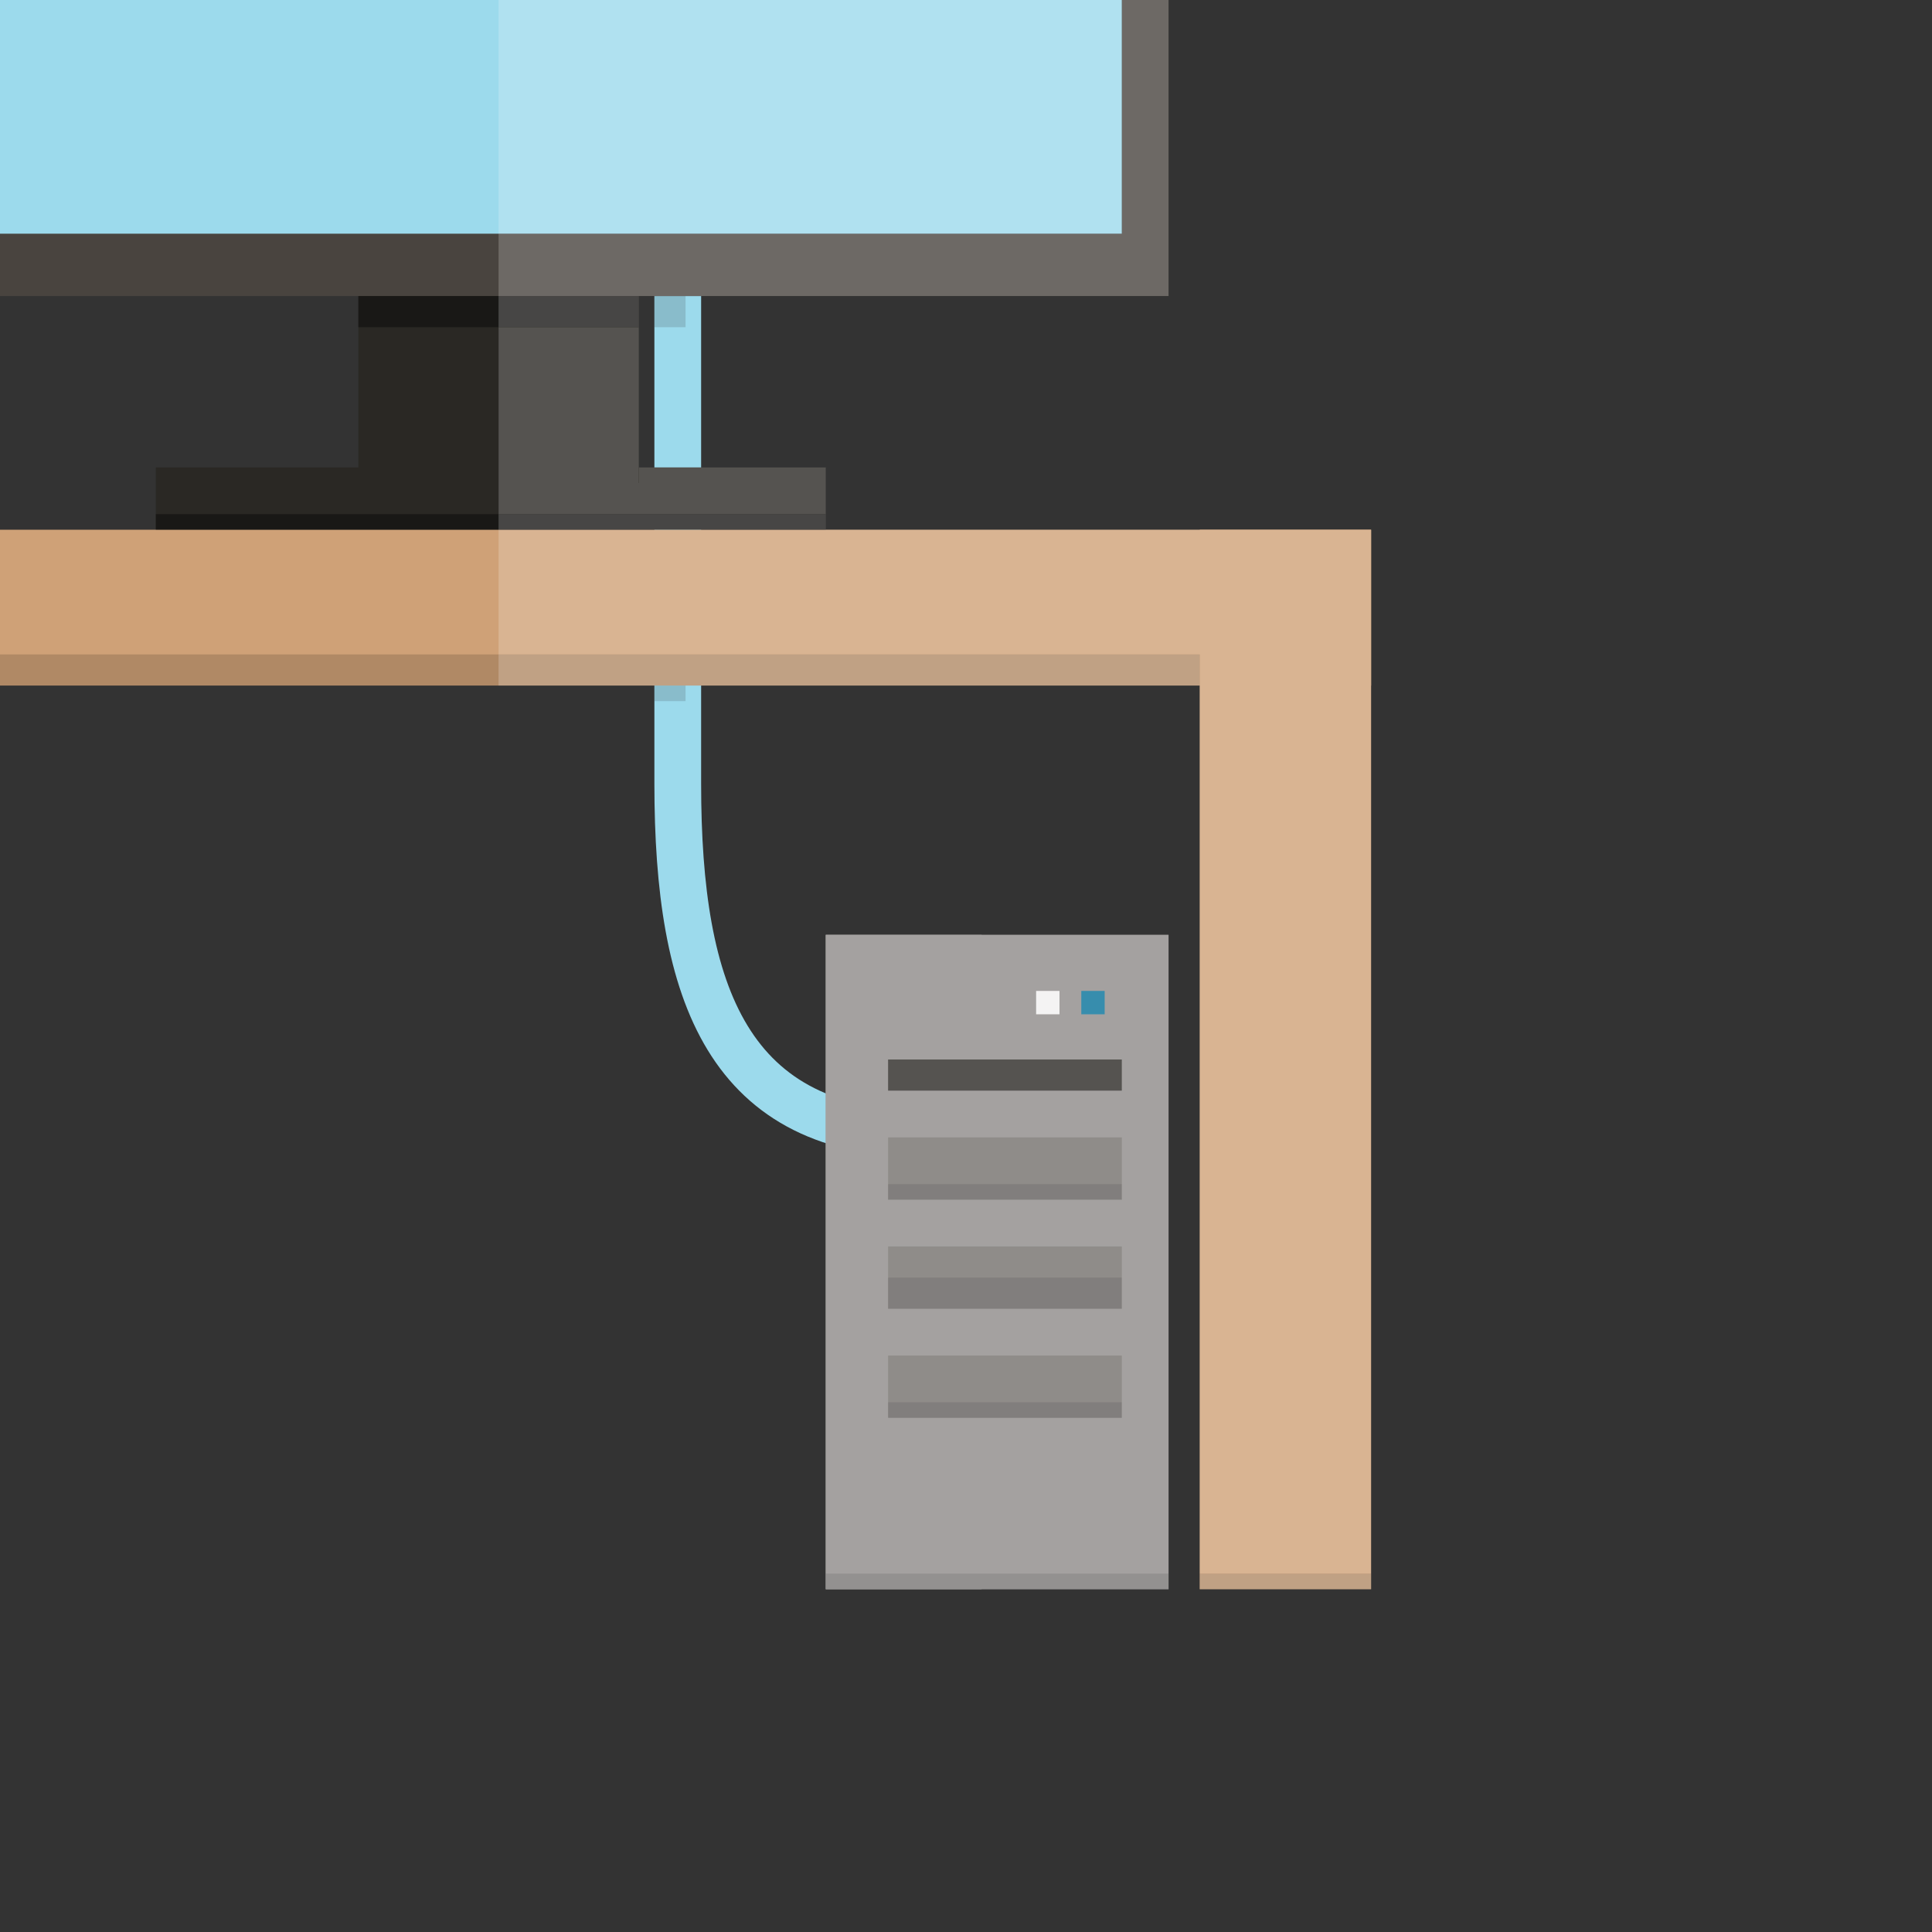 <svg xmlns="http://www.w3.org/2000/svg" width="124" height="124" viewBox="0 0 124 124"><rect x="0" y="0" width="124" height="124" fill="#333333" stroke="none"/><path d="M43.5 19v31.3c0 13.5 3.2 22.5 16 22.5" fill="none" stroke="#9cdaec" stroke-width="3" stroke-miterlimit="10"/><path fill="#2a2824" d="M10 30h43v4H10z"/><path fill="#2a2824" d="M23 15h18v16H23z"/><path fill="#9cdaec" d="M-10-27h83v44h-83z"/><path d="M75 19h-86v-50h86v50zm-83-4h80v-42H-8v42z" fill="#49443f"/><path fill="#cfa177" d="M-25 34h58v10h-58zM33 34h55v10H33z"/><path fill="#cfa177" d="M-25 34h11v68h-11zM77 34h11v68H77z"/><path fill="#8d8a88" d="M53 60h22v42H53z"/><path fill="#8d8a88" d="M53 60h10v42H53z"/><path fill="#2a2824" d="M57 68h6v2h-6zM63 68h9v2h-9z"/><path fill="#057199" d="M69.4 63.6h1.5v1.5h-1.5z"/><path fill="#f1f0f0" d="M66.5 63.6H68v1.5h-1.5z"/><path fill="#736f6c" d="M57 73h6v4h-6zM63 73h9v4h-9zM57 80h6v4h-6zM63 80h9v4h-9zM57 87h6v4h-6zM63 87h9v4h-9z"/><path opacity=".15" d="M77 101h11v1H77zM-25 101h11v1h-11zM57 76h15v1H57zM57 82h15v2H57zM57 90h15v1H57zM53 101h22v1H53zM-14 42h91v2h-91z"/><path opacity=".4" d="M23 19h18v2H23zM10 33h43v1H10z"/><path opacity=".15" d="M42 19h2v2h-2zM42 44h2v1h-2zM-8-27h80v1H-8z"/><g opacity=".2" fill="#fff"><path d="M75 101v1H53V60h22v41zM53 30H41v1h-9v2h21z"/><path d="M41 29.9V21h-9v10h9zM72 15v-41H32v41h8.5z"/><path d="M41.8 19H75v-50H32v4h40v42H32v4h8.5zM32 34h1v8h-1zM33 42h44v-8H33zM77 43.9V101h11V34H77v8.6zM63 68h9v2h-9v3h9v4h-9v3h9v4h-9v3h9v4h-9v10h12V60H63v8zm6.4-4.4h1.5V65h-1.5v-1.4zm-2.9 0H68V65h-1.5v-1.4zM63 91h-6v-4h6v-3h-6v-4h6v-3h-6v-4h6v-3h-6v-2h6v-8H53v41h10z"/><path d="M57 68h6v2h-6zM63 68h9v2h-9zM69.4 63.6h1.5v1.5h-1.5zM66.5 63.6H68v1.5h-1.5zM57 73h6v3h-6zM63 73h9v3h-9zM57 80h6v2h-6zM63 80h9v2h-9zM57 87h6v3h-6zM63 87h9v3h-9zM77 101h11v1H77z"/><path opacity=".15" d="M77 101h11v1H77z"/><path d="M57 76v1h15v-1h-8.4z"/><path opacity=".15" d="M57 76v1h15v-1h-8.4z"/><path d="M57 82v2h15v-2h-8.4z"/><path opacity=".15" d="M57 82v2h15v-2h-8.4z"/><path d="M57 90v1h15v-1h-8.4z"/><path opacity=".15" d="M57 90v1h15v-1h-8.4z"/><path d="M53 101v1h22v-1H63.6z"/><path opacity=".15" d="M53 101v1h22v-1H63.6z"/><path d="M41.8 44H77v-2H32v2h.8z"/><path opacity=".15" d="M41.8 44H77v-2H32v2h.8z"/><path d="M32 19h9v2h-9z"/><path opacity=".4" d="M32 19h9v2h-9z"/><path d="M53 34v-1H32v1h.8z"/><path opacity=".4" d="M53 34v-1H32v1h.8z"/><path opacity=".15" d="M42 19h2v2h-2zM42 44h2v1h-2z"/><path d="M32-27h40v1H32z"/><path opacity=".15" d="M32-27h40v1H32z"/></g></svg>